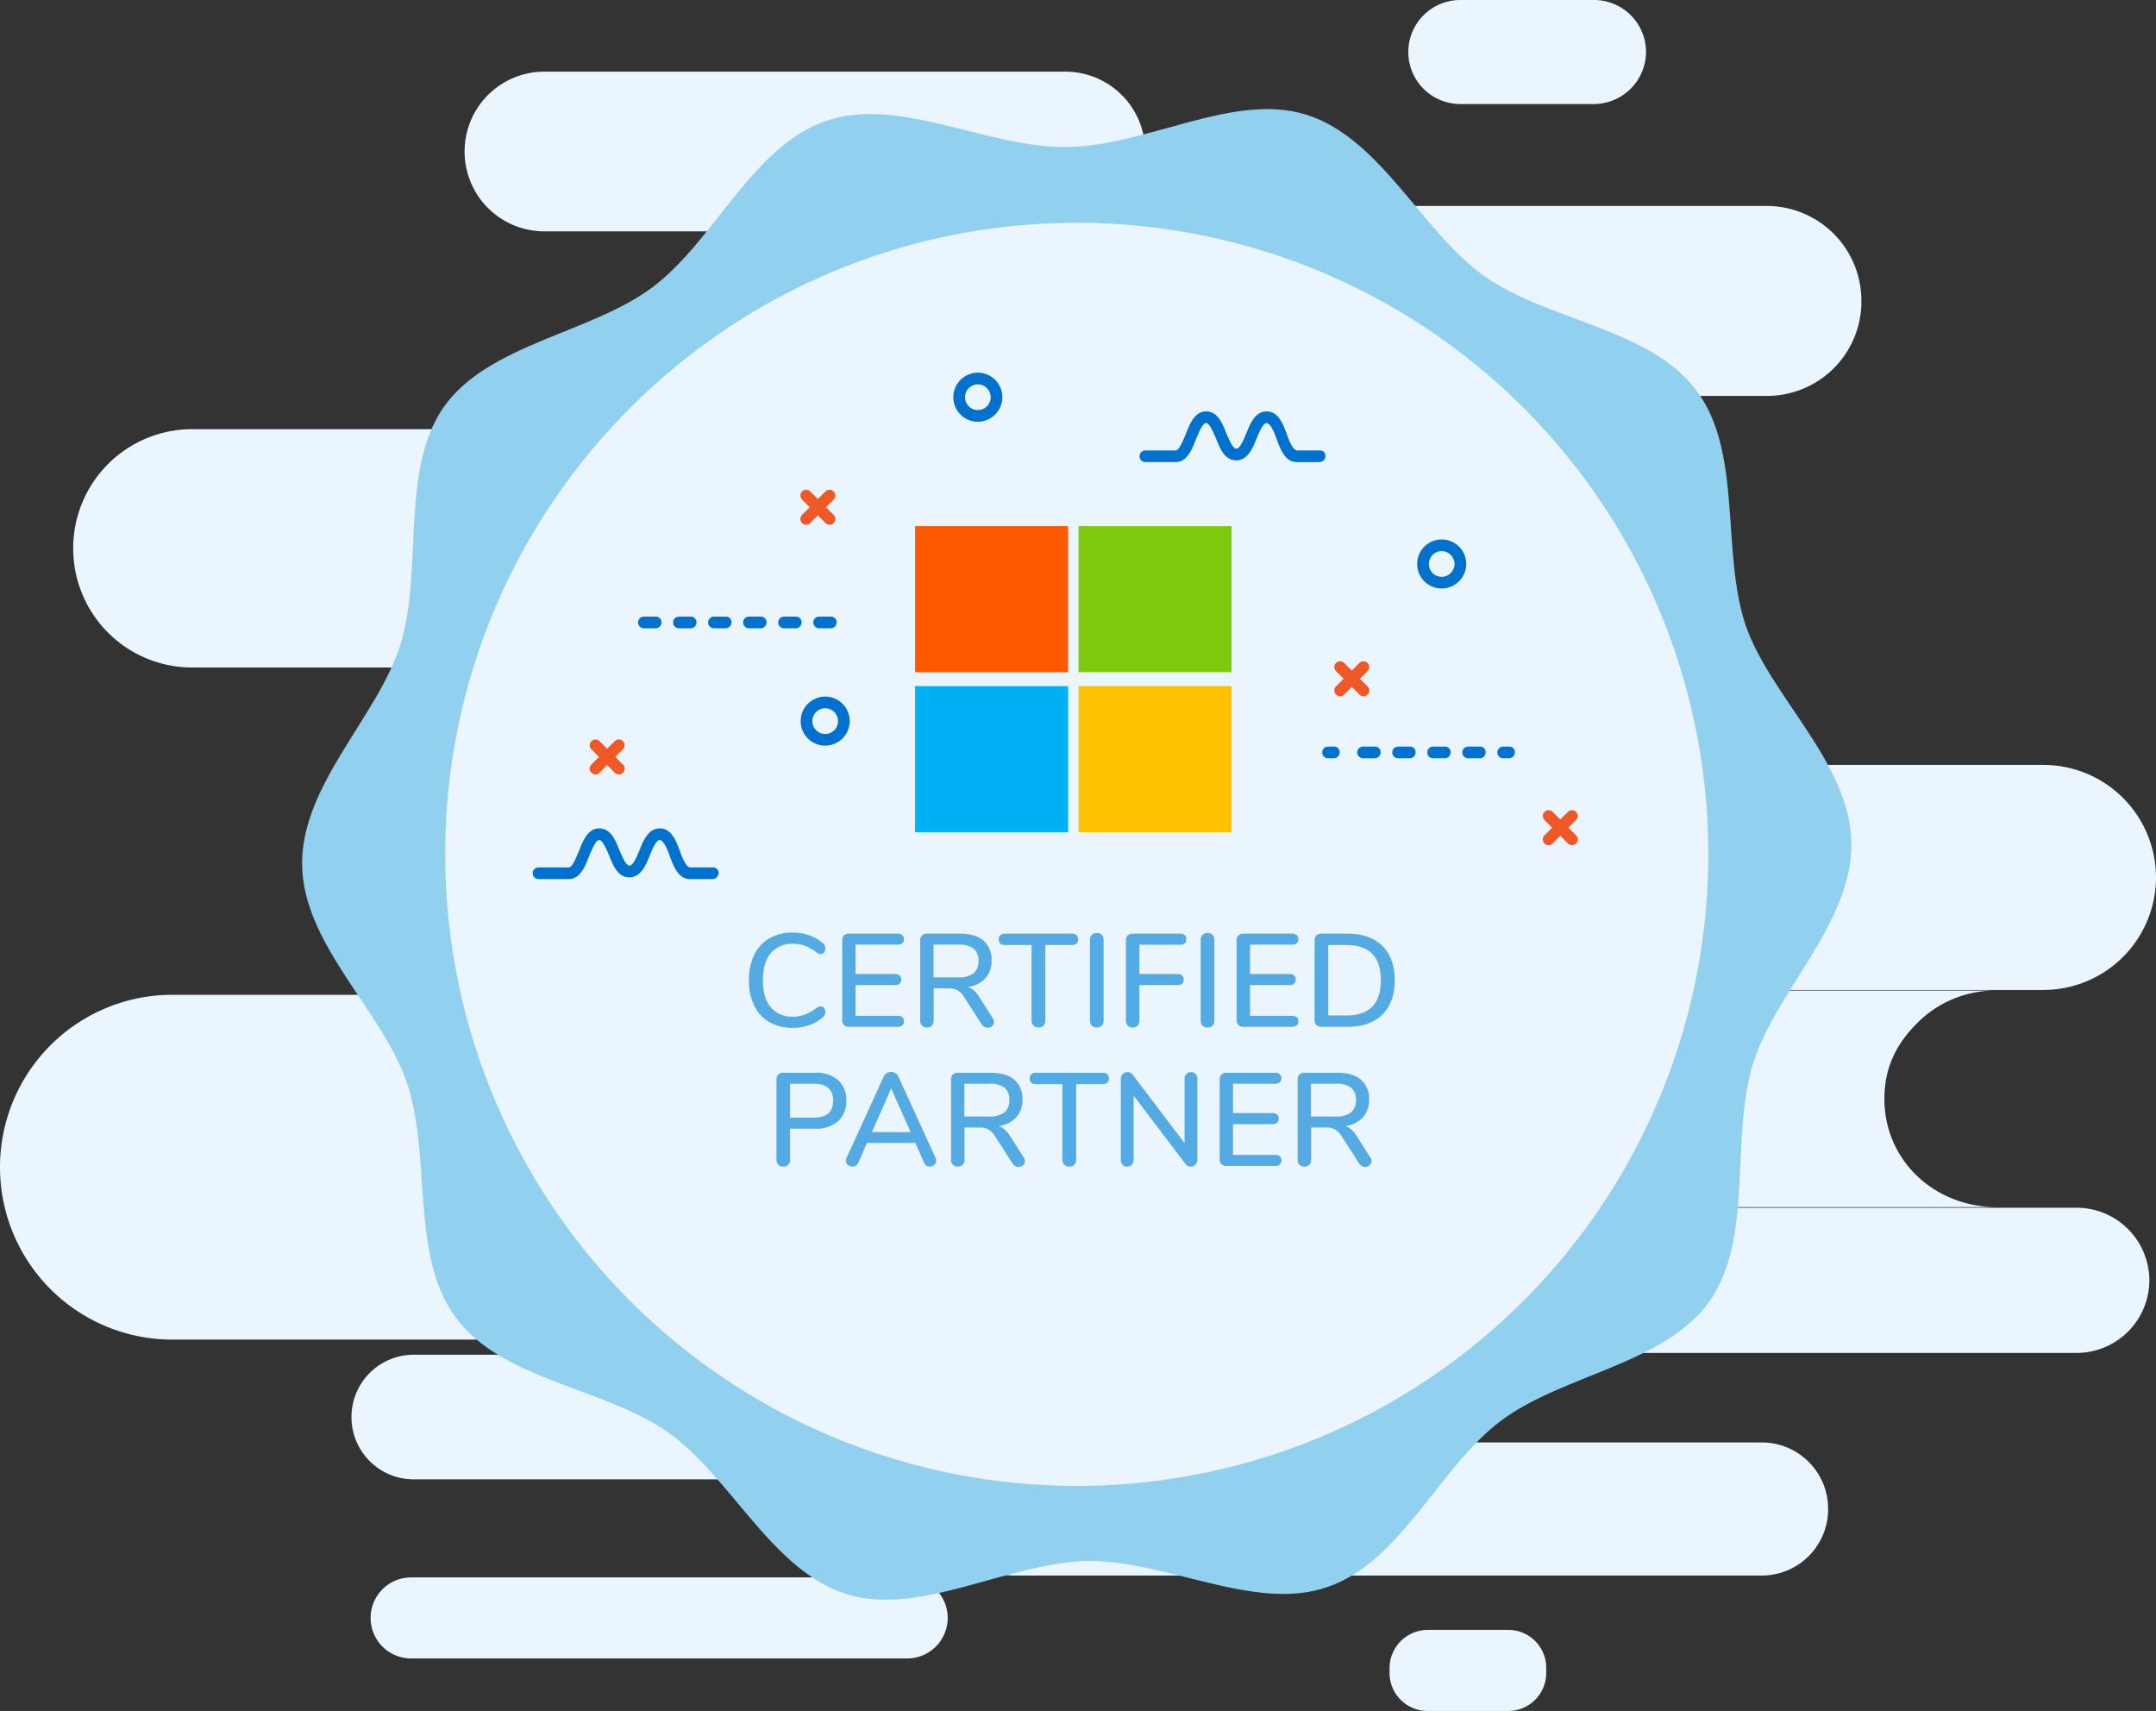 <svg xmlns="http://www.w3.org/2000/svg" viewBox="0 0 619.998 492.016"><rect x="0" y="0" width="619.998" height="492.016" fill="#333333" stroke="none"/><defs><style>.a{fill:#eaf5fe;}.b{fill:#92d0ef;}.c{fill:none;}.d{fill:#0072cd;}.e{fill:#f05825;}.f{fill:#54aae3;}.g{fill:#ff5900;}.h{fill:#7cc90e;}.i{fill:#ffc000;}.j{fill:#00b0f5;}</style></defs><g transform="translate(-1065.848 -2736.696)"><g transform="translate(1065.849 2736.696)"><g transform="translate(0 0)"><g transform="translate(133.603 20.607)"><path class="a" d="M249.544,63.826H99.763A22.941,22.941,0,0,1,76.8,40.863h0A22.941,22.941,0,0,1,99.763,17.9H249.544a22.941,22.941,0,0,1,22.963,22.963h0A22.941,22.941,0,0,1,249.544,63.826Z" transform="translate(-76.8 -17.9)"></path></g><g transform="translate(101.072 389.58)"><path class="a" d="M76.018,230h96.2a17.893,17.893,0,0,1,17.918,17.918h0a17.893,17.893,0,0,1-17.918,17.918h-96.2A17.893,17.893,0,0,1,58.1,247.918h0A17.893,17.893,0,0,1,76.018,230Z" transform="translate(-58.1 -230)"></path></g><g transform="translate(106.574 453.61)"><path class="a" d="M62.455,270.5H205.1a11.656,11.656,0,0,1,11.655,11.655h0A11.656,11.656,0,0,1,205.1,293.811H62.455A11.656,11.656,0,0,1,50.8,282.155h0A11.656,11.656,0,0,1,62.455,270.5Z" transform="translate(-50.8 -270.5)"></path></g><g transform="translate(399.59 468.704)"><path class="a" d="M240.66,284.1H263.8a10.914,10.914,0,0,1,10.96,10.96v1.392a10.914,10.914,0,0,1-10.96,10.96H240.66a10.914,10.914,0,0,1-10.96-10.96V295.06A11.025,11.025,0,0,1,240.66,284.1Z" transform="translate(-229.7 -284.1)"></path></g><g transform="translate(272.598 414.804)"><path class="a" d="M175.836,244.5H390.679a19.081,19.081,0,0,1,19.136,19.136h0a19.081,19.081,0,0,1-19.136,19.136H175.836A19.081,19.081,0,0,1,156.7,263.636h0A19.081,19.081,0,0,1,175.836,244.5Z" transform="translate(-156.7 -244.5)"></path></g><g transform="translate(382.368 219.967)"><path class="a" d="M252.157,132.5H425.075a32.407,32.407,0,0,1,32.357,32.357h0a32.407,32.407,0,0,1-32.357,32.357H252.157A32.407,32.407,0,0,1,219.8,164.857h0A32.3,32.3,0,0,1,252.157,132.5Z" transform="translate(-219.8 -132.5)"></path></g><g transform="translate(320.087 347.307)"><path class="a" d="M204.876,205.7H461.122A20.937,20.937,0,0,1,482,226.575h0a20.937,20.937,0,0,1-20.875,20.875H204.876A20.937,20.937,0,0,1,184,226.575h0A20.715,20.715,0,0,1,204.876,205.7Z" transform="translate(-183.999 -205.7)"></path></g><g transform="translate(453.519 284.855)"><path class="a" d="M260.7,169.8H381.256a31.64,31.64,0,0,0-22.789,9.394c-5.915,5.915-9.394,12.7-9.394,21.745,0,17.744,14.439,31.139,32.357,31.139H260.874c8.872,0,17.048-2.435,22.789-8.35a30.341,30.341,0,0,0,9.394-22.093A31.962,31.962,0,0,0,260.7,169.8Z" transform="translate(-260.7 -169.8)"></path></g><g transform="translate(21.049 123.418)"><path class="a" d="M249.036,145.541H46.37A34.226,34.226,0,0,1,12.1,111.27h0A34.226,34.226,0,0,1,46.37,77H249.036a34.226,34.226,0,0,1,34.27,34.27h0A34.226,34.226,0,0,1,249.036,145.541Z" transform="translate(-12.1 -77)"></path></g><g transform="translate(0 286.072)"><path class="a" d="M342.357,269.658H49.579A49.557,49.557,0,0,1,0,220.079H0A49.557,49.557,0,0,1,49.579,170.5H342.357a49.557,49.557,0,0,1,49.579,49.579h0A49.669,49.669,0,0,1,342.357,269.658Z" transform="translate(0 -170.5)"></path></g><g transform="translate(319.046 59.226)"><path class="a" d="M372.323,94.724H210.712A27.247,27.247,0,0,1,183.4,67.412h0A27.247,27.247,0,0,1,210.712,40.1H372.323a27.247,27.247,0,0,1,27.312,27.312h0A27.138,27.138,0,0,1,372.323,94.724Z" transform="translate(-183.4 -40.1)"></path></g><g transform="translate(404.983)"><path class="a" d="M286.206,29.821H247.761A14.96,14.96,0,0,1,232.8,14.861h0A14.96,14.96,0,0,1,247.761-.1h38.446a14.96,14.96,0,0,1,14.961,14.961h0A15.072,15.072,0,0,1,286.206,29.821Z" transform="translate(-232.8 0.1)"></path></g></g></g><g transform="translate(1152.722 2768.07)"><path class="b" d="M445.534,211.3c.223,22.922-21.809,42.506-28.263,63.2-6.676,21.587.223,50.072-12.462,68.321-12.908,18.249-42.283,21.142-60.087,34.494s-28.708,40.726-50.072,47.847c-20.7,7.121-46.067-7.789-68.989-7.566-23.145.668-48.069,16.023-68.989,9.569-21.587-6.676-33.382-33.827-51.408-46.512-18.249-12.908-47.624-14.91-60.977-32.936-13.353-17.8-6.9-46.512-14.243-67.876C22.923,259.145.223,240.229,0,217.307S21.81,174.8,28.264,154.1c6.676-21.587-.223-50.072,12.462-68.321C53.634,67.535,83.01,64.642,100.813,51.289s28.708-40.726,50.072-47.847c20.7-7.121,46.067,7.789,68.989,7.566s47.847-15.8,68.766-9.347c21.587,6.676,33.382,33.827,51.408,46.512,18.249,12.908,47.624,14.91,60.977,32.936,13.353,17.8,6.9,46.512,14.243,67.876,7.344,20.474,30.043,39.39,30.266,62.312" transform="translate(0.001 -0.097)"></path><path class="a" d="M381.7,193.957a181.612,181.612,0,1,1-363.192,4.9c-1.335-100.367,79-182.708,179.148-184.044A181.517,181.517,0,0,1,381.7,193.957" transform="translate(22.663 17.912)"></path><path class="c" d="M361,186.827c1.335,93.023-73.217,169.356-166.018,170.469C101.955,358.631,25.622,284.079,24.51,191.278,23.174,98.255,97.727,21.922,190.527,20.81A167.982,167.982,0,0,1,361,186.827" transform="translate(30.015 25.264)"></path><g transform="translate(191.491 147.612)"><path class="d" d="M270.153,122.405a7.053,7.053,0,1,1,7.053-7.053A7.1,7.1,0,0,1,270.153,122.405Zm0-10.747a3.694,3.694,0,1,0,3.694,3.694A3.727,3.727,0,0,0,270.153,111.658Z" transform="translate(-263.1 -108.3)"></path></g><g transform="translate(187.272 75.801)"><path class="d" d="M110.153,99.405a7.053,7.053,0,1,1,7.053-7.053A7.1,7.1,0,0,1,110.153,99.405Zm0-10.747a3.694,3.694,0,1,0,3.694,3.694A3.727,3.727,0,0,0,110.153,88.658Z" transform="translate(-103.1 -85.3)"></path></g><g transform="translate(143.376 168.947)"><path class="d" d="M110.153,99.405a7.053,7.053,0,1,1,7.053-7.053A7.1,7.1,0,0,1,110.153,99.405Zm0-10.747a3.694,3.694,0,1,0,3.694,3.694A3.727,3.727,0,0,0,110.153,88.658Z" transform="translate(-103.1 -85.3)"></path></g><g transform="translate(320.66 123.756)"><path class="d" d="M199.153,74.405a7.053,7.053,0,1,1,7.053-7.053A7.1,7.1,0,0,1,199.153,74.405Zm0-10.747a3.694,3.694,0,1,0,3.694,3.694A3.727,3.727,0,0,0,199.153,63.658Z" transform="translate(-192.1 -60.3)"></path></g><g transform="translate(293.341 183.325)"><g transform="translate(50.375)"><path class="d" d="M249.358,97.858h-1.679a1.679,1.679,0,1,1,0-3.358h1.679a1.586,1.586,0,0,1,1.679,1.679A1.683,1.683,0,0,1,249.358,97.858Z" transform="translate(-246 -94.5)"></path></g><g transform="translate(10.075)"><path class="d" d="M257.263,97.858H253.9a1.679,1.679,0,1,1,0-3.358h3.358a1.586,1.586,0,0,1,1.679,1.679A1.683,1.683,0,0,1,257.263,97.858Zm-10.075,0h-3.358a1.679,1.679,0,0,1,0-3.358h3.358a1.586,1.586,0,0,1,1.679,1.679A1.683,1.683,0,0,1,247.188,97.858Zm-10.075,0h-3.358a1.679,1.679,0,0,1,0-3.358h3.358a1.586,1.586,0,0,1,1.679,1.679A1.683,1.683,0,0,1,237.113,97.858Zm-10.075,0h-3.358a1.679,1.679,0,0,1,0-3.358h3.358a1.586,1.586,0,0,1,1.679,1.679A1.683,1.683,0,0,1,227.038,97.858Z" transform="translate(-222 -94.5)"></path></g><path class="d" d="M219.358,97.858h-1.679a1.679,1.679,0,0,1,0-3.358h1.679a1.586,1.586,0,0,1,1.679,1.679A1.683,1.683,0,0,1,219.358,97.858Z" transform="translate(-216 -94.5)"></path></g><g transform="translate(96.616 145.944)"><path class="d" d="M187.413,69.858h-3.358a1.679,1.679,0,1,1,0-3.358h3.358a1.586,1.586,0,0,1,1.679,1.679A1.683,1.683,0,0,1,187.413,69.858Zm-10.075,0H173.98a1.679,1.679,0,1,1,0-3.358h3.358a1.586,1.586,0,0,1,1.679,1.679A1.683,1.683,0,0,1,177.338,69.858Zm-10.075,0H163.9a1.679,1.679,0,1,1,0-3.358h3.358a1.586,1.586,0,0,1,1.679,1.679A1.683,1.683,0,0,1,167.263,69.858Zm-10.075,0h-3.358a1.679,1.679,0,1,1,0-3.358h3.358a1.586,1.586,0,0,1,1.679,1.679A1.683,1.683,0,0,1,157.188,69.858Zm-10.075,0h-3.358a1.679,1.679,0,0,1,0-3.358h3.358a1.586,1.586,0,0,1,1.679,1.679A1.683,1.683,0,0,1,147.113,69.858Zm-10.075,0h-3.358a1.679,1.679,0,0,1,0-3.358h3.358a1.586,1.586,0,0,1,1.679,1.679A1.683,1.683,0,0,1,137.038,69.858Z" transform="translate(-132 -66.5)"></path></g><g transform="translate(296.818 158.769)"><g transform="translate(0 0)"><path class="e" d="M330.4,158.175a1.525,1.525,0,0,1-1.175-.5l-6.717-6.717a1.662,1.662,0,0,1,2.351-2.351l6.717,6.717a1.623,1.623,0,0,1,0,2.351A1.524,1.524,0,0,1,330.4,158.175Z" transform="translate(-322 -148.1)"></path></g><g transform="translate(0 0)"><path class="e" d="M323.679,158.175a1.525,1.525,0,0,1-1.175-.5,1.623,1.623,0,0,1,0-2.351l6.717-6.717a1.662,1.662,0,0,1,2.351,2.351l-6.717,6.717A1.307,1.307,0,0,1,323.679,158.175Z" transform="translate(-322 -148.1)"></path></g></g><g transform="translate(356.774 201.596)"><g transform="translate(0 0)"><path class="e" d="M330.4,158.175a1.525,1.525,0,0,1-1.175-.5l-6.717-6.717a1.662,1.662,0,0,1,2.351-2.351l6.717,6.717a1.623,1.623,0,0,1,0,2.351A1.524,1.524,0,0,1,330.4,158.175Z" transform="translate(-322 -148.1)"></path></g><g transform="translate(0 0)"><path class="e" d="M323.679,158.175a1.525,1.525,0,0,1-1.175-.5,1.623,1.623,0,0,1,0-2.351l6.717-6.717a1.662,1.662,0,0,1,2.351,2.351l-6.717,6.717A1.307,1.307,0,0,1,323.679,158.175Z" transform="translate(-322 -148.1)"></path></g></g><g transform="translate(82.688 181.253)"><g transform="translate(0 0)"><path class="e" d="M330.4,158.175a1.525,1.525,0,0,1-1.175-.5l-6.717-6.717a1.662,1.662,0,0,1,2.351-2.351l6.717,6.717a1.623,1.623,0,0,1,0,2.351A1.524,1.524,0,0,1,330.4,158.175Z" transform="translate(-322 -148.1)"></path></g><g transform="translate(0 0)"><path class="e" d="M323.679,158.175a1.525,1.525,0,0,1-1.175-.5,1.623,1.623,0,0,1,0-2.351l6.717-6.717a1.662,1.662,0,0,1,2.351,2.351l-6.717,6.717A1.307,1.307,0,0,1,323.679,158.175Z" transform="translate(-322 -148.1)"></path></g></g><g transform="translate(143.281 109.456)"><path class="e" d="M229.4,84.175a1.524,1.524,0,0,1-1.175-.5L221.5,76.955a1.662,1.662,0,0,1,2.351-2.351l6.717,6.717a1.623,1.623,0,0,1,0,2.351A1.524,1.524,0,0,1,229.4,84.175Z" transform="translate(-221 -74.1)"></path><path class="e" d="M222.679,84.175a1.524,1.524,0,0,1-1.175-.5,1.623,1.623,0,0,1,0-2.351L228.22,74.6a1.662,1.662,0,0,1,2.351,2.351l-6.717,6.717A1.307,1.307,0,0,1,222.679,84.175Z" transform="translate(-221 -74.1)"></path></g><path class="d" d="M102.293,104.382H95.756c-3.352,0-4.693-3.52-5.866-6.7-.67-2.011-1.844-4.526-2.849-4.526S85.028,95.5,84.19,97.51c-1.173,3.017-2.682,6.369-5.866,6.369-3.352,0-4.693-3.352-5.866-6.369-.838-1.844-1.844-4.358-2.849-4.358s-2.011,2.682-2.849,4.526c-1.173,3.185-2.682,6.7-5.866,6.7H52.176a1.676,1.676,0,0,1,0-3.352h8.716c1.006,0,2.011-2.682,2.849-4.526,1.173-3.185,2.682-6.7,5.866-6.7,3.352,0,4.693,3.352,5.866,6.369.838,1.844,1.844,4.358,2.849,4.358s2.011-2.347,2.849-4.358c1.173-3.017,2.682-6.369,5.866-6.369,3.352,0,4.693,3.52,5.866,6.7.67,2.011,1.844,4.526,2.849,4.526h6.537a1.584,1.584,0,0,1,1.676,1.676A1.8,1.8,0,0,1,102.293,104.382Z" transform="translate(15.813 117.044)"></path></g><path class="f" d="M15.725,38.3a13.094,13.094,0,0,1-6.688-1.653,10.89,10.89,0,0,1-4.37-4.75,16.432,16.432,0,0,1-1.52-7.315,16.339,16.339,0,0,1,1.52-7.277,10.89,10.89,0,0,1,4.37-4.75,13.094,13.094,0,0,1,6.688-1.653,14.369,14.369,0,0,1,4.75.779,11.538,11.538,0,0,1,3.914,2.261,1.839,1.839,0,0,1,.722,1.52,1.8,1.8,0,0,1-.38,1.159,1.135,1.135,0,0,1-.912.475,1.972,1.972,0,0,1-1.254-.494,13.454,13.454,0,0,0-3.325-1.919,9.823,9.823,0,0,0-3.4-.551,7.878,7.878,0,0,0-6.422,2.7q-2.242,2.7-2.242,7.752,0,5.092,2.242,7.79a7.878,7.878,0,0,0,6.422,2.7,9.3,9.3,0,0,0,3.325-.57,16.106,16.106,0,0,0,3.4-1.9,2.492,2.492,0,0,1,1.254-.494,1.135,1.135,0,0,1,.912.475,1.8,1.8,0,0,1,.38,1.159,1.839,1.839,0,0,1-.722,1.52,11.538,11.538,0,0,1-3.914,2.261A14.369,14.369,0,0,1,15.725,38.3ZM31.913,38a1.926,1.926,0,0,1-1.425-.513,1.874,1.874,0,0,1-.513-1.387V13.11a1.874,1.874,0,0,1,.513-1.387,1.926,1.926,0,0,1,1.425-.513H45.9a1.977,1.977,0,0,1,1.349.418,1.486,1.486,0,0,1,.475,1.178,1.428,1.428,0,0,1-.475,1.159,2.041,2.041,0,0,1-1.349.4H33.813V22.8H45.137a1.977,1.977,0,0,1,1.349.418,1.7,1.7,0,0,1,0,2.356,1.977,1.977,0,0,1-1.349.418H33.813v8.854H45.9q1.824,0,1.824,1.558a1.486,1.486,0,0,1-.475,1.178A1.977,1.977,0,0,1,45.9,38Zm41.382-2.432a1.833,1.833,0,0,1,.342,1.064,1.475,1.475,0,0,1-.551,1.159,1.892,1.892,0,0,1-1.273.475,1.98,1.98,0,0,1-1.71-.95l-5.092-7.9a5.527,5.527,0,0,0-1.862-1.919,5.285,5.285,0,0,0-2.584-.551H56.271v9.272a1.993,1.993,0,0,1-.513,1.444,2.149,2.149,0,0,1-2.831,0,1.951,1.951,0,0,1-.532-1.444V13.11a1.874,1.874,0,0,1,.513-1.387,1.926,1.926,0,0,1,1.425-.513h9.462q4.446,0,6.783,1.976a7.14,7.14,0,0,1,2.337,5.776,7.287,7.287,0,0,1-1.786,5.111,8.457,8.457,0,0,1-5.092,2.489,4.522,4.522,0,0,1,1.786.95,8.227,8.227,0,0,1,1.558,1.9Zm-9.956-11.78a6.886,6.886,0,0,0,4.389-1.159,4.357,4.357,0,0,0,1.425-3.591,4.272,4.272,0,0,0-1.406-3.553,7.046,7.046,0,0,0-4.408-1.121H56.233v9.424ZM86.4,38.19a1.888,1.888,0,0,1-1.976-1.976V14.478h-7.6Q75,14.478,75,12.844a1.534,1.534,0,0,1,.475-1.216,1.977,1.977,0,0,1,1.349-.418H95.981a1.977,1.977,0,0,1,1.349.418,1.534,1.534,0,0,1,.475,1.216q0,1.634-1.824,1.634h-7.6V36.214a1.966,1.966,0,0,1-.532,1.425A1.914,1.914,0,0,1,86.4,38.19Zm16.758,0a1.9,1.9,0,0,1-1.406-.532,1.951,1.951,0,0,1-.532-1.444V13a1.966,1.966,0,0,1,.532-1.425,1.865,1.865,0,0,1,1.406-.551A1.836,1.836,0,0,1,105.139,13V36.214a1.993,1.993,0,0,1-.513,1.444A1.938,1.938,0,0,1,103.163,38.19Zm10.336,0a1.865,1.865,0,0,1-1.406-.551,1.966,1.966,0,0,1-.532-1.425V13.11a1.874,1.874,0,0,1,.513-1.387,1.926,1.926,0,0,1,1.425-.513h13.6q1.824,0,1.824,1.6T127.1,14.4H115.437v8.4h10.906q1.824,0,1.824,1.6t-1.824,1.6H115.437V36.214a1.993,1.993,0,0,1-.513,1.444A1.887,1.887,0,0,1,113.5,38.19Zm21.508,0a1.9,1.9,0,0,1-1.406-.532,1.951,1.951,0,0,1-.532-1.444V13a1.966,1.966,0,0,1,.532-1.425,1.865,1.865,0,0,1,1.406-.551A1.836,1.836,0,0,1,136.983,13V36.214a1.993,1.993,0,0,1-.513,1.444A1.938,1.938,0,0,1,135.007,38.19ZM145.343,38a1.926,1.926,0,0,1-1.425-.513A1.874,1.874,0,0,1,143.4,36.1V13.11a1.874,1.874,0,0,1,.513-1.387,1.926,1.926,0,0,1,1.425-.513h13.984a1.977,1.977,0,0,1,1.349.418,1.486,1.486,0,0,1,.475,1.178,1.428,1.428,0,0,1-.475,1.159,2.041,2.041,0,0,1-1.349.4H147.243V22.8h11.324a1.977,1.977,0,0,1,1.349.418,1.7,1.7,0,0,1,0,2.356,1.977,1.977,0,0,1-1.349.418H147.243v8.854h12.084q1.824,0,1.824,1.558a1.486,1.486,0,0,1-.475,1.178,1.977,1.977,0,0,1-1.349.418Zm22.42,0a1.926,1.926,0,0,1-1.425-.513,1.874,1.874,0,0,1-.513-1.387V13.11a1.874,1.874,0,0,1,.513-1.387,1.926,1.926,0,0,1,1.425-.513h7.448q6.5,0,10.07,3.5t3.572,9.88q0,6.384-3.572,9.9T175.211,38Zm7.22-3.268q9.88,0,9.88-10.146,0-10.108-9.88-10.108h-5.244V34.732ZM13.008,78.19a1.9,1.9,0,0,1-1.406-.532,1.951,1.951,0,0,1-.532-1.444V53.11a1.874,1.874,0,0,1,.513-1.387,1.926,1.926,0,0,1,1.425-.513h9.158a9.629,9.629,0,0,1,6.612,2.09,7.508,7.508,0,0,1,2.356,5.928,7.58,7.58,0,0,1-2.356,5.928,9.517,9.517,0,0,1-6.612,2.128H14.984v8.93a1.993,1.993,0,0,1-.513,1.444A1.938,1.938,0,0,1,13.008,78.19Zm8.74-14.06q5.624,0,5.624-4.9,0-4.864-5.624-4.864H14.984V64.13ZM56.822,75.72a2.068,2.068,0,0,1,.19.76,1.528,1.528,0,0,1-.589,1.216,1.99,1.99,0,0,1-1.311.494,1.675,1.675,0,0,1-.931-.285,1.783,1.783,0,0,1-.665-.817l-2.508-5.7H37.1l-2.508,5.7a1.744,1.744,0,0,1-.684.817,1.767,1.767,0,0,1-.95.285,2.04,2.04,0,0,1-1.349-.494,1.528,1.528,0,0,1-.589-1.216,2.068,2.068,0,0,1,.19-.76L41.926,52.274a2.006,2.006,0,0,1,.855-.95,2.4,2.4,0,0,1,2.47,0,2.006,2.006,0,0,1,.855.95ZM38.506,68.272H49.64L44.054,55.694Zm43.662,7.3a1.834,1.834,0,0,1,.342,1.064,1.475,1.475,0,0,1-.551,1.159,1.892,1.892,0,0,1-1.273.475,1.98,1.98,0,0,1-1.71-.95l-5.092-7.9a5.527,5.527,0,0,0-1.862-1.919,5.285,5.285,0,0,0-2.584-.551H65.144v9.272a1.993,1.993,0,0,1-.513,1.444,2.149,2.149,0,0,1-2.831,0,1.951,1.951,0,0,1-.532-1.444V53.11a1.874,1.874,0,0,1,.513-1.387,1.926,1.926,0,0,1,1.425-.513h9.462q4.446,0,6.783,1.976a7.14,7.14,0,0,1,2.337,5.776A7.287,7.287,0,0,1,80,64.073a8.457,8.457,0,0,1-5.092,2.489,4.522,4.522,0,0,1,1.786.95,8.227,8.227,0,0,1,1.558,1.9Zm-9.956-11.78A6.886,6.886,0,0,0,76.6,62.629a4.357,4.357,0,0,0,1.425-3.591,4.272,4.272,0,0,0-1.406-3.553,7.046,7.046,0,0,0-4.408-1.121H65.106v9.424Zm23.066,14.4A1.889,1.889,0,0,1,93.3,76.214V54.478H85.7q-1.824,0-1.824-1.634a1.534,1.534,0,0,1,.475-1.216A1.977,1.977,0,0,1,85.7,51.21h19.152a1.977,1.977,0,0,1,1.349.418,1.534,1.534,0,0,1,.475,1.216q0,1.634-1.824,1.634h-7.6V76.214a1.966,1.966,0,0,1-.532,1.425A1.914,1.914,0,0,1,95.278,78.19Zm34.96-27.17a1.757,1.757,0,0,1,1.349.551A2.008,2.008,0,0,1,132.1,53V76.214a1.966,1.966,0,0,1-.532,1.425,1.818,1.818,0,0,1-1.368.551,1.744,1.744,0,0,1-1.52-.76l-14.9-19.646v18.43a2.008,2.008,0,0,1-.513,1.425,1.757,1.757,0,0,1-1.349.551,1.727,1.727,0,0,1-1.33-.532,2.038,2.038,0,0,1-.494-1.444V53a1.966,1.966,0,0,1,.532-1.425A1.818,1.818,0,0,1,112,51.02a1.744,1.744,0,0,1,1.52.76l14.9,19.684V53a2.054,2.054,0,0,1,.494-1.425A1.7,1.7,0,0,1,130.238,51.02ZM140.46,78a1.926,1.926,0,0,1-1.425-.513,1.874,1.874,0,0,1-.513-1.387V53.11a1.874,1.874,0,0,1,.513-1.387,1.926,1.926,0,0,1,1.425-.513h13.984a1.977,1.977,0,0,1,1.349.418,1.486,1.486,0,0,1,.475,1.178,1.428,1.428,0,0,1-.475,1.159,2.041,2.041,0,0,1-1.349.4H142.36V62.8h11.324a1.977,1.977,0,0,1,1.349.418,1.7,1.7,0,0,1,0,2.356,1.977,1.977,0,0,1-1.349.418H142.36v8.854h12.084q1.824,0,1.824,1.558a1.486,1.486,0,0,1-.475,1.178,1.977,1.977,0,0,1-1.349.418Zm41.382-2.432a1.834,1.834,0,0,1,.342,1.064,1.475,1.475,0,0,1-.551,1.159,1.892,1.892,0,0,1-1.273.475,1.98,1.98,0,0,1-1.71-.95l-5.092-7.9a5.527,5.527,0,0,0-1.862-1.919,5.285,5.285,0,0,0-2.584-.551h-4.294v9.272a1.993,1.993,0,0,1-.513,1.444,2.149,2.149,0,0,1-2.831,0,1.951,1.951,0,0,1-.532-1.444V53.11a1.874,1.874,0,0,1,.513-1.387,1.926,1.926,0,0,1,1.425-.513h9.462q4.446,0,6.783,1.976a7.14,7.14,0,0,1,2.337,5.776,7.287,7.287,0,0,1-1.786,5.111,8.457,8.457,0,0,1-5.092,2.489,4.522,4.522,0,0,1,1.786.95,8.227,8.227,0,0,1,1.558,1.9Zm-9.956-11.78a6.886,6.886,0,0,0,4.389-1.159,4.357,4.357,0,0,0,1.425-3.591,4.272,4.272,0,0,0-1.406-3.553,7.046,7.046,0,0,0-4.408-1.121H164.78v9.424Z" transform="translate(1278.07 2993.978)"></path><g transform="translate(1393.551 2855.002)"><path class="d" d="M102.293,104.382H95.756c-3.352,0-4.693-3.52-5.866-6.7-.67-2.011-1.844-4.526-2.849-4.526S85.028,95.5,84.19,97.51c-1.173,3.017-2.682,6.369-5.866,6.369-3.352,0-4.693-3.352-5.866-6.369-.838-1.844-1.844-4.358-2.849-4.358s-2.011,2.682-2.849,4.526c-1.173,3.185-2.682,6.7-5.866,6.7H52.176a1.676,1.676,0,0,1,0-3.352h8.716c1.006,0,2.011-2.682,2.849-4.526,1.173-3.185,2.682-6.7,5.866-6.7,3.352,0,4.693,3.352,5.866,6.369.838,1.844,1.844,4.358,2.849,4.358s2.011-2.347,2.849-4.358c1.173-3.017,2.682-6.369,5.866-6.369,3.352,0,4.693,3.52,5.866,6.7.67,2.011,1.844,4.526,2.849,4.526h6.537a1.584,1.584,0,0,1,1.676,1.676A1.8,1.8,0,0,1,102.293,104.382Z" transform="translate(-50.5 -89.8)"></path></g><g transform="translate(94)"><rect class="g" width="44" height="42" transform="translate(1235 2888)"></rect><rect class="h" width="44" height="42" transform="translate(1282 2888)"></rect><rect class="i" width="44" height="42" transform="translate(1282 2934)"></rect><rect class="j" width="44" height="42" transform="translate(1235 2934)"></rect></g></g></svg>